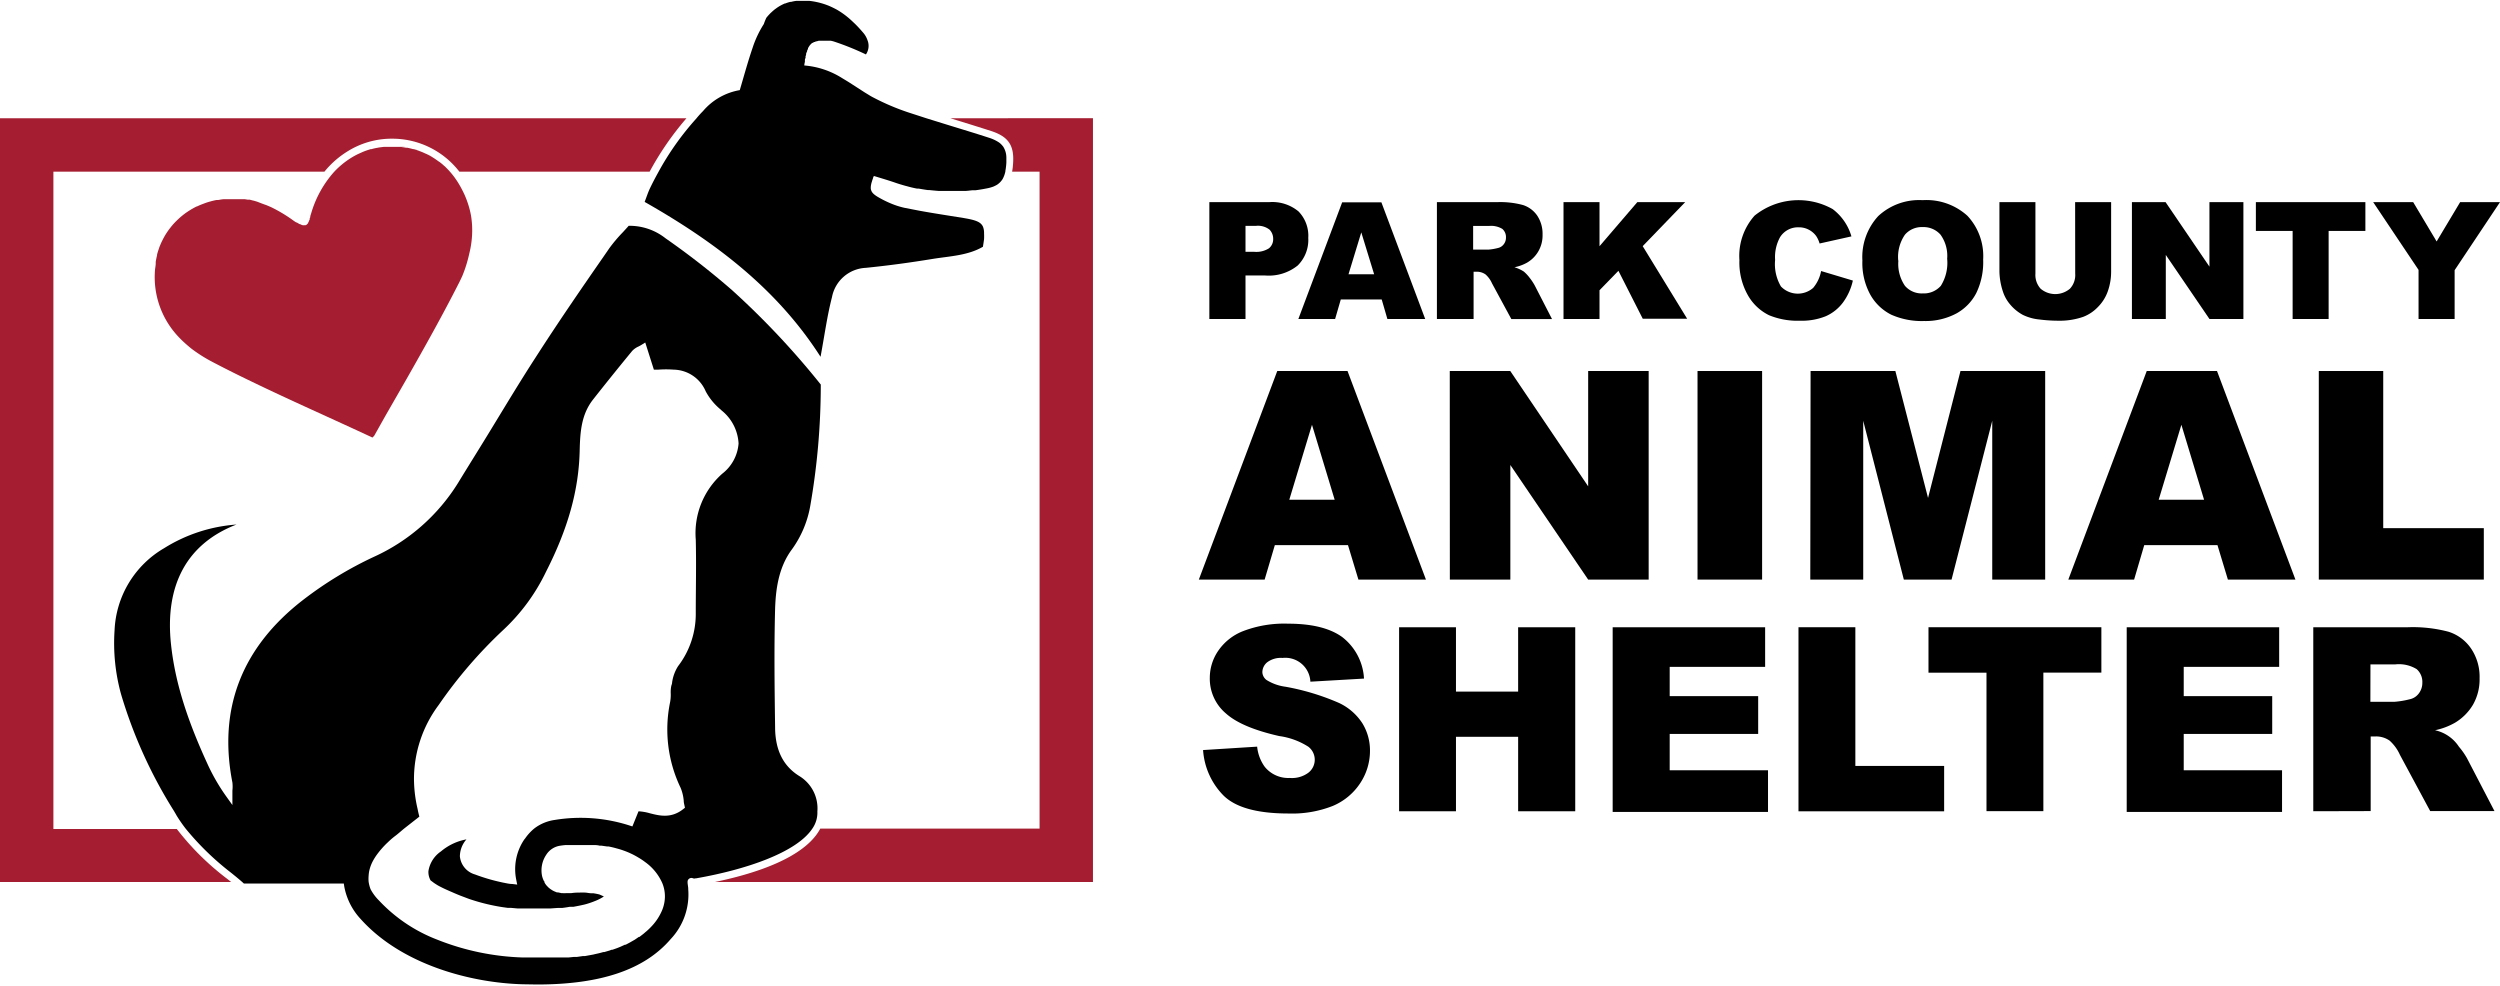 <svg id="Layer_1" data-name="Layer 1" xmlns="http://www.w3.org/2000/svg" width="4.59in" height="1.81in" viewBox="0 0 330.57 130"><defs><style>.cls-1{fill:none;}.cls-2{fill:#a51d30;}</style></defs><path class="cls-1" d="M38.9,29.1a5.31,5.31,0,0,1-.46-.31,19.25,19.25,0,0,0-2.91-1.73,19.25,19.25,0,0,1,2.91,1.73A5.31,5.31,0,0,0,38.9,29.1Z"/><path class="cls-1" d="M40.47,29.39a.36.36,0,0,1-.09.08A.36.36,0,0,0,40.47,29.39Z"/><path class="cls-1" d="M40.89,28.65c0-.07,0-.14.08-.22C40.94,28.51,40.91,28.58,40.89,28.65Z"/><path class="cls-1" d="M41,28.33l.12-.37Z"/><path class="cls-1" d="M40.18,29.57a.34.34,0,0,1-.15,0A.34.34,0,0,0,40.18,29.57Z"/><path class="cls-1" d="M40.77,28.92c0-.05,0-.1.07-.16S40.79,28.87,40.77,28.92Z"/><path class="cls-1" d="M49.33,57.47l.09-.11,1.42-2.53-1.42,2.53Z"/><path class="cls-1" d="M39.75,29.55a1.18,1.18,0,0,0,.25,0A1.18,1.18,0,0,1,39.75,29.55Z"/><path class="cls-1" d="M39.4,29.4a2.08,2.08,0,0,0,.32.14A2.08,2.08,0,0,1,39.4,29.4Z"/><path class="cls-1" d="M39,29.15c.13.08.25.16.37.22C39.22,29.31,39.1,29.23,39,29.15Z"/><path class="cls-1" d="M40.65,29.15s.05-.08.07-.13S40.67,29.11,40.65,29.15Z"/><path class="cls-1" d="M40.2,29.57a.46.46,0,0,0,.14-.07A.46.46,0,0,1,40.2,29.57Z"/><path class="cls-1" d="M40.52,29.33a.39.39,0,0,0,.08-.1A.39.39,0,0,1,40.52,29.33Z"/><path class="cls-1" d="M34.9,26.79l.63.27Z"/><path class="cls-1" d="M115.53,23.4a5.19,5.19,0,0,0-.17.52A5.19,5.19,0,0,1,115.53,23.4Z"/><path class="cls-1" d="M115.3,24.14a2.06,2.06,0,0,0-.07.57A2.06,2.06,0,0,1,115.3,24.14Z"/><path class="cls-1" d="M121.34,24.78c-.42-.08-.85-.18-1.27-.3C120.49,24.6,120.92,24.7,121.34,24.78Z"/><path class="cls-1" d="M22.35,30.05l.1-.12Z"/><path class="cls-1" d="M102,1.75l.09-.08Z"/><path class="cls-1" d="M101.43,2.36l.07-.08Z"/><path class="cls-1" d="M119.8,24.41c-.43-.12-.87-.25-1.3-.4C118.93,24.16,119.37,24.29,119.8,24.41Z"/><path class="cls-1" d="M127.15,25.18c-.39,0-.77,0-1.16,0C126.38,25.22,126.76,25.21,127.15,25.18Z"/><path class="cls-1" d="M128.55,25.06c-.32,0-.65.07-1,.09C127.9,25.13,128.23,25.09,128.55,25.06Z"/><path class="cls-1" d="M122.75,25c-.39-.05-.79-.12-1.19-.19C122,24.9,122.36,25,122.75,25Z"/><path class="cls-1" d="M130.31,24.79c-.45.09-.9.16-1.35.22C129.41,25,129.86,24.88,130.31,24.79Z"/><path class="cls-1" d="M125.77,25.23h0c-.44,0-.87,0-1.31,0C124.92,25.21,125.34,25.23,125.77,25.23Z"/><path class="cls-1" d="M124.22,25.17q-.64,0-1.29-.12Q123.57,25.13,124.22,25.17Z"/><path class="cls-1" d="M34.26,26.56l.43.16Z"/><path class="cls-1" d="M26.79,26.71l.18-.07Z"/><path class="cls-1" d="M27.78,26.38h0Z"/><path class="cls-1" d="M21,32.65l.06-.19Z"/><path class="cls-1" d="M26,27.07,26,27Z"/><path class="cls-1" d="M20.7,33.51l0-.09Z"/><path class="cls-1" d="M28.62,26.18l.2,0Z"/><path class="cls-1" d="M21.79,30.89l.09-.15Z"/><path class="cls-1" d="M29.67,26h0Z"/><path class="cls-1" d="M22.92,29.36a.52.52,0,0,0,.1-.11A.52.52,0,0,1,22.92,29.36Z"/><path class="cls-1" d="M25.1,27.55l.16-.1Z"/><path class="cls-1" d="M23.61,28.67l.13-.12Z"/><path class="cls-1" d="M24.32,28.08l.09-.07Z"/><path class="cls-1" d="M21.37,31.67l.06-.11Z"/><path class="cls-1" d="M53.71,49.79l-2.87,5Z"/><path class="cls-1" d="M61.11,24.93a11.18,11.18,0,0,1,.72,1.68A11.18,11.18,0,0,0,61.11,24.93Z"/><path class="cls-1" d="M33,26.22l.37.09Z"/><path class="cls-1" d="M20.49,34.6l0-.21Z"/><path class="cls-1" d="M62.4,30.93a13,13,0,0,1-.22,1.76A13,13,0,0,0,62.4,30.93Z"/><path class="cls-1" d="M102.59,1.22l.09-.06Z"/><path class="cls-1" d="M33.62,26.37l.4.12Z"/><path class="cls-1" d="M32.35,26.11l.36.06Z"/><path class="cls-1" d="M62,33.58a17.33,17.33,0,0,1-.93,2.64A17.33,17.33,0,0,0,62,33.58Z"/><path class="cls-1" d="M30.69,26h0Z"/><path class="cls-1" d="M31.08,26l.36,0Z"/><path class="cls-1" d="M31.71,26l.36,0Z"/><path class="cls-1" d="M59.55,22.6c.19.22.38.45.55.69C59.93,23.05,59.74,22.82,59.55,22.6Z"/><path class="cls-1" d="M62.4,30.93a12,12,0,0,0-.14-2.61A12,12,0,0,1,62.4,30.93Z"/><path class="cls-1" d="M106.81,6.58l0,.07Z"/><path class="cls-1" d="M106.31,0h0Z"/><path class="cls-1" d="M109.79.72q.48.21.93.45Q110.27.93,109.79.72Z"/><path class="cls-1" d="M107,6.24l0,.09Z"/><path class="cls-1" d="M106.65,7a.24.24,0,0,0,0,.09A.24.24,0,0,1,106.65,7Z"/><path class="cls-1" d="M106.43,7.89l0,.14Z"/><path class="cls-1" d="M105.42.06l.13,0Z"/><path class="cls-1" d="M106.54,7.42s0,.1,0,.15S106.53,7.47,106.54,7.42Z"/><path class="cls-1" d="M111.59,1.72a11.19,11.19,0,0,1,1.22,1A11.19,11.19,0,0,0,111.59,1.72Z"/><path class="cls-1" d="M110,5.24l-.14,0Z"/><path class="cls-1" d="M109.19,5.12h0Z"/><path class="cls-1" d="M108.12,5.23l-.06,0Z"/><path class="cls-1" d="M108.47,5.14h0Z"/><path class="cls-1" d="M107.15,6,107.1,6Z"/><path class="cls-1" d="M109.57,5.16l-.15,0Z"/><path class="cls-1" d="M107.61,5.49l-.06,0Z"/><path class="cls-1" d="M104.64.22l.11,0Z"/><path class="cls-1" d="M107.86,5.34l-.08,0Z"/><path class="cls-1" d="M108.71,5.12h0Z"/><path class="cls-1" d="M103.92.45l.06,0Z"/><path class="cls-1" d="M103.26.78l0,0Z"/><path class="cls-1" d="M107.34,5.73Z"/><path class="cls-1" d="M114.85,5.18a2.94,2.94,0,0,0-.57-1c-.35-.41-.71-.81-1.09-1.18.38.37.74.77,1.09,1.18A2.94,2.94,0,0,1,114.85,5.18Z"/><path class="cls-2" d="M56.47,20.21c.24.12.48.25.71.39C57,20.46,56.71,20.33,56.47,20.21Z"/><path class="cls-2" d="M54.69,19.51c.27.08.53.17.79.27C55.22,19.68,55,19.59,54.69,19.51Z"/><path class="cls-2" d="M57.33,20.69q.35.22.69.48Q57.68,20.92,57.33,20.69Z"/><path class="cls-2" d="M58.14,21.26c.2.16.4.32.59.5C58.54,21.58,58.34,21.42,58.14,21.26Z"/><path class="cls-2" d="M46.37,20.66c.25-.16.51-.3.77-.44C46.88,20.36,46.62,20.5,46.37,20.66Z"/><path class="cls-2" d="M48.2,19.75c.26-.1.54-.19.81-.27C48.74,19.56,48.46,19.65,48.2,19.75Z"/><path class="cls-2" d="M47.37,20.11l.6-.27Z"/><path class="cls-2" d="M52.86,19.16c.28,0,.55.07.82.12C53.41,19.23,53.14,19.19,52.86,19.16Z"/><path class="cls-2" d="M53.84,19.31c.26.05.51.11.76.18C54.35,19.42,54.1,19.36,53.84,19.31Z"/><path class="cls-2" d="M51.93,19.1l.77,0Z"/><path class="cls-2" d="M50.11,19.24l.64-.08Z"/><path class="cls-2" d="M51.78,19.1c-.27,0-.54,0-.8,0,.28,0,.56,0,.85,0Z"/><path class="cls-2" d="M49.11,19.46a6.58,6.58,0,0,1,.74-.17A6.58,6.58,0,0,0,49.11,19.46Z"/><path class="cls-2" d="M55.65,19.84l.78.34Z"/><path class="cls-2" d="M58.83,21.84c.2.2.4.4.59.61C59.23,22.24,59,22,58.83,21.84Z"/><path class="cls-2" d="M133,20.68v0Z"/><path d="M96.81,38.2A103.34,103.34,0,0,0,88,31.33a7.66,7.66,0,0,0-4.87-1.65c-.24.28-.5.55-.75.83a19.52,19.52,0,0,0-1.82,2.15l-.77,1.12c-3,4.32-6.07,8.79-8.95,13.28-2,3.08-3.91,6.26-5.79,9.34-1.45,2.39-3,4.85-4.47,7.26a25.5,25.5,0,0,1-11.16,9.8,49.79,49.79,0,0,0-9.32,5.67c-8.13,6.27-11.28,14.4-9.37,24.16a4.93,4.93,0,0,1,0,1.08c0,.14,0,.29,0,.43v1.47l-.85-1.19a25.79,25.79,0,0,1-2.52-4.41c-2.75-6-4.22-10.83-4.74-15.58-.87-7.92,2.11-13.38,8.65-15.91a20.85,20.85,0,0,0-9.57,3.13,13.21,13.21,0,0,0-6.55,10.84A25.35,25.35,0,0,0,16,91.59a62.09,62.09,0,0,0,7,15.46l.24.41.1.18a19.41,19.41,0,0,0,1.21,1.75,36.48,36.48,0,0,0,6,5.83c.56.45,1.06.86,1.48,1.23l.22.2H45.46l.06.39a8.59,8.59,0,0,0,2.15,4.28c5.44,6.09,14.65,8.47,21.45,8.65L71,130c8.42,0,14.2-1.95,17.68-6A8.6,8.6,0,0,0,91,117.37a.77.77,0,0,0,0-.15l-.08-.6h0a1,1,0,0,1,0-.17.47.47,0,0,1,.18-.42.51.51,0,0,1,.54-.07.5.5,0,0,0,.33,0l.09,0c6.47-1.13,13.24-3.38,15.36-6.58a3.68,3.68,0,0,0,.66-2.26,5,5,0,0,0-2.32-4.64c-2.16-1.31-3.23-3.4-3.27-6.39V96c-.07-5.13-.14-10.44,0-15.67.08-2.37.39-5.41,2.22-7.86a13.85,13.85,0,0,0,2.44-5.82A93.15,93.15,0,0,0,108.53,51l0-.33A106.58,106.58,0,0,0,96.81,38.2ZM69.43,110.7l-.08.09-.09.13a7,7,0,0,0-1,5.22l.06.31.07.34-.65-.08c-.41,0-.82-.11-1.21-.18l-.36-.08a24.43,24.43,0,0,1-3.36-1,2.76,2.76,0,0,1-2-2.4,3.43,3.43,0,0,1,.87-2.24,7.25,7.25,0,0,0-3.37,1.59,3.88,3.88,0,0,0-1.66,2.61,2.26,2.26,0,0,0,.29,1.23l.11.08.11.08a4.89,4.89,0,0,0,.5.35,5.75,5.75,0,0,0,.66.37c.4.21.84.4,1.25.58l.19.08c.37.17.74.32,1.11.47l1.14.43a25.74,25.74,0,0,0,3.88,1c.39.07.81.13,1.27.19l.28,0,.15,0,.89.08.42,0H69c.28,0,.56,0,.84,0h.54c.23,0,.47,0,.71,0l1,0,.63,0,1-.07.15,0,.45,0q.51-.06,1-.15l.19,0,.3,0c.54-.1,1-.19,1.46-.3s1-.3,1.39-.46a6.1,6.1,0,0,0,1.19-.61l-.58-.26c-.23-.06-.48-.11-.79-.16l-.21,0c-.32,0-.59-.07-.84-.09a7.78,7.78,0,0,0-.84,0h-.22a6.46,6.46,0,0,0-.84.07c-.21,0-.41,0-.62,0h0a5.25,5.25,0,0,1-.56,0l-.11,0-.46-.1-.15,0h0l-.34-.14-.2-.1-.3-.19-.19-.15a2.13,2.13,0,0,1-.26-.26,1,1,0,0,1-.15-.17,2.9,2.9,0,0,1-.19-.29.21.21,0,0,1,0-.06l0,0s0-.09-.08-.14a3.47,3.47,0,0,1-.23-.61,3.69,3.69,0,0,1,.53-2.85,2.64,2.64,0,0,1,1.84-1.21q.38-.06.75-.09l.25,0,.51,0,.3,0,.47,0h1l.88,0h.11c.32,0,.63,0,.94.08l.24,0,.77.11.19,0c.31.06.61.13.91.21l.21.06c.24.06.49.14.73.22l.22.08a9.17,9.17,0,0,1,.87.36l.13.06c.25.12.49.25.73.39l.22.13a8.5,8.5,0,0,1,.8.54,6.77,6.77,0,0,1,2.29,2.81,4.61,4.61,0,0,1,.34,1.83,4.87,4.87,0,0,1-.52,2.07,6.91,6.91,0,0,1-1,1.53,9.24,9.24,0,0,1-.76.78l-.18.16-.09.07a6.22,6.22,0,0,1-.56.46l-.26.2-.08,0-.54.37-.39.22c-.18.11-.37.21-.56.31l0,0-.11.06-.15.07-.09,0-.59.27-.42.17-.62.22-.11,0-.3.11-.68.2-.13,0-.25.07c-.28.08-.56.14-.84.2l-.24.06-1.1.2-.27,0-.83.12-.28,0h-.13l-.7.07-.34,0h-.11l-.65,0-.46,0-.64,0-.45,0H70.17l-1,0a33.29,33.29,0,0,1-11.36-2.36,20.7,20.7,0,0,1-7.72-5.2A6.12,6.12,0,0,1,49,117.4a4.62,4.62,0,0,1-.26-1,4.71,4.71,0,0,1,0-.75,5.14,5.14,0,0,1,.06-.55,5,5,0,0,1,.58-1.56c.09-.17.2-.33.3-.49a11.53,11.53,0,0,1,1.6-1.85c.29-.28.6-.56,1-.86s.8-.67,1.21-1l1.06-.83.78-.61.12-.1c-.08-.3-.16-.62-.23-1a17.73,17.73,0,0,1-.48-3.92A16.36,16.36,0,0,1,58,93.05a61,61,0,0,1,8.48-9.87,25.66,25.66,0,0,0,5.72-7.76c2.92-5.73,4.33-10.8,4.45-16,.06-2.54.23-4.81,1.77-6.77s3.39-4.26,5.16-6.41a2.53,2.53,0,0,1,.85-.6l.38-.21.51-.32,1.14,3.59h.61a13.38,13.38,0,0,1,2,0,4.69,4.69,0,0,1,4.24,2.86,8,8,0,0,0,2,2.43l.11.11a6,6,0,0,1,2.24,4.36,5.58,5.58,0,0,1-2.16,4A10.51,10.51,0,0,0,92,71.17c.08,3.26,0,6.57,0,9.67a11.36,11.36,0,0,1-2.34,7.07,5.39,5.39,0,0,0-.79,2.16c0,.16-.07.31-.11.46a4.26,4.26,0,0,0-.07,1,5.38,5.38,0,0,1-.08,1.12A17.81,17.81,0,0,0,90,104a5.81,5.81,0,0,1,.41,1.72c0,.22.06.43.1.63l.06.28-.23.18c-1.6,1.27-3.16.87-4.41.55a6.57,6.57,0,0,0-1.5-.26l-.81,2-.43-.14a21.13,21.13,0,0,0-9.83-.72,5.76,5.76,0,0,0-2.7,1.12A6.33,6.33,0,0,0,69.43,110.7Z"/><path d="M132.65,19.21c-.05-.06-.09-.12-.15-.18a2.36,2.36,0,0,0-.36-.34,5.16,5.16,0,0,0-1.39-.66c-1.75-.57-3.51-1.1-5.26-1.64l-3-.93-2.28-.74a30.85,30.85,0,0,1-4.72-2q-.32-.16-.63-.36l-.51-.31-2-1.29c-.33-.21-.67-.41-1-.61a11,11,0,0,0-5-1.67c0-.17.05-.34.08-.5l0-.14c0-.11,0-.22.07-.32s0-.1,0-.15a2.8,2.8,0,0,1,.09-.31.24.24,0,0,1,0-.09c0-.13.09-.25.13-.37l0-.07.12-.25,0-.09.12-.2.05-.08a2.11,2.11,0,0,1,.19-.23h0a1.8,1.8,0,0,1,.21-.19l.06,0,.17-.11.08,0a1.21,1.21,0,0,1,.2-.09l.06,0,.28-.08h.07l.24,0h.48l.23,0,.15,0,.28,0,.14,0a4,4,0,0,1,.44.11,36,36,0,0,1,4.21,1.7,2,2,0,0,0,.21-1.87,2.94,2.94,0,0,0-.57-1c-.35-.41-.71-.81-1.09-1.18l-.38-.36a11.19,11.19,0,0,0-1.22-1,9.8,9.8,0,0,0-.87-.55q-.45-.24-.93-.45a9.73,9.73,0,0,0-2.6-.67c-.28,0-.55,0-.81,0h-.1c-.25,0-.49,0-.73,0l-.13,0a5,5,0,0,0-.67.13l-.11,0a4.62,4.62,0,0,0-.66.21l-.06,0c-.21.09-.41.19-.61.3l0,0a5.25,5.25,0,0,0-.58.38l-.09.06c-.18.14-.35.29-.52.45l-.09.08c-.16.17-.33.34-.48.53l-.07.08A7.26,7.26,0,0,0,101,3a13.63,13.63,0,0,0-1.49,3.16c-.63,1.84-1.14,3.72-1.69,5.58a8.19,8.19,0,0,0-4.86,2.77c-.31.31-.6.63-.9,1a36.93,36.93,0,0,0-5,7.06c-.39.71-.77,1.42-1.12,2.16-.26.54-.44,1.12-.7,1.79C94.39,31.72,102.68,37.9,108.5,47c.53-2.84.87-5.4,1.51-7.88a4.77,4.77,0,0,1,4.45-3.88c3-.3,5.91-.7,8.85-1.18,2.28-.37,4.66-.44,6.66-1.61.06-.37.11-.69.15-1a7.78,7.78,0,0,0,0-.78,2.28,2.28,0,0,0-.13-.84c-.28-.67-1-.91-2.51-1.17l-2-.32c-1.32-.21-2.63-.42-3.94-.66l-1.95-.38a10.52,10.52,0,0,1-1.78-.57,13.66,13.66,0,0,1-1.67-.83c-.53-.31-.83-.57-.94-.9a.81.81,0,0,1-.06-.31,2.06,2.06,0,0,1,.07-.57,1,1,0,0,1,.06-.22,5.19,5.19,0,0,1,.17-.52c0-.09.07-.19.11-.29.94.29,1.91.57,2.86.9.43.15.87.28,1.3.4l.27.07c.42.12.85.22,1.27.3l.22,0c.4.07.8.14,1.19.19l.18,0q.64.07,1.29.12l.28,0c.44,0,.87,0,1.31,0H126c.39,0,.77,0,1.16,0l.42,0c.33,0,.66-.06,1-.09l.41,0c.45-.06.9-.13,1.35-.22a5.54,5.54,0,0,0,1-.26,4.66,4.66,0,0,0,.5-.25,2.6,2.6,0,0,0,.4-.33,2.55,2.55,0,0,0,.32-.4,3.29,3.29,0,0,0,.23-.5,3.69,3.69,0,0,0,.15-.53.25.25,0,0,1,0-.07,8.44,8.44,0,0,0,.13-1.12c0-.11,0-.21,0-.32v-.33A2.71,2.71,0,0,0,132.65,19.21Z"/><path class="cls-2" d="M0,116.45H30.57L30,116a35.11,35.11,0,0,1-6.62-6.56H7.06V22.52H42.9a12.1,12.1,0,0,1,3-2.65,11,11,0,0,1,5.92-1.71h0a11.21,11.21,0,0,1,8.92,4.36H85.9a39.13,39.13,0,0,1,4.87-7.06H0Z"/><path class="cls-2" d="M125.67,15.46l.81.25c1.5.46,3,.93,4.56,1.43,2.29.74,3.08,1.89,2.92,4.26a9.31,9.31,0,0,1-.13,1.12h3.63v86.87h-29c-1.15,2.21-4.56,5.1-13.94,7.06h50v-101Z"/><path class="cls-2" d="M61.83,26.61a11.18,11.18,0,0,0-.72-1.68,11.89,11.89,0,0,0-1-1.64c-.17-.24-.36-.47-.55-.69l-.07-.08-.06-.07c-.19-.21-.39-.41-.59-.61l-.1-.08c-.19-.18-.39-.34-.59-.5L58,21.17q-.35-.26-.69-.48l-.15-.09c-.23-.14-.47-.27-.71-.39l0,0-.78-.34-.17-.06c-.26-.1-.52-.19-.79-.27l-.09,0c-.25-.07-.5-.13-.76-.18l-.16,0c-.27-.05-.54-.09-.82-.12l-.16,0-.77,0h-.1c-.29,0-.57,0-.85,0l-.23,0-.64.08-.26.05a6.58,6.58,0,0,0-.74.17l-.1,0c-.27.08-.55.17-.81.27l-.23.09-.6.27-.23.11c-.26.14-.52.28-.77.44a11.14,11.14,0,0,0-2.24,1.86,14.19,14.19,0,0,0-3,5.44l-.12.37,0,.1c0,.08-.06.15-.08.22l0,.11c0,.06-.05.11-.07.16a.93.93,0,0,1-.05.1c0,.05,0,.09-.07.13l0,.08a.39.39,0,0,1-.08.1l-.05.06a.36.36,0,0,1-.09.08l0,0a.46.46,0,0,1-.14.07h0a.34.34,0,0,1-.15,0h0a1.18,1.18,0,0,1-.25,0h0a2.08,2.08,0,0,1-.32-.14l-.06,0c-.12-.06-.24-.14-.37-.22l-.07,0a5.31,5.31,0,0,1-.46-.31,19.65,19.65,0,0,0-2.9-1.73l-.64-.27-.21-.07-.43-.16L34,26.49l-.4-.12-.26-.06L33,26.22l-.28,0-.36-.06-.28,0-.36,0-.27,0-.36,0h-.51l-.79,0h-.11c-.29,0-.57.07-.85.11l-.2,0a7.91,7.91,0,0,0-.81.19h0a7.63,7.63,0,0,0-.81.26l-.18.07q-.41.15-.78.33l-.05,0c-.24.12-.47.25-.7.38l-.16.1c-.23.14-.47.3-.69.46l-.09.07c-.2.15-.39.31-.58.47l-.13.12c-.2.19-.4.38-.59.58l-.1.11c-.16.18-.32.37-.47.57l-.1.12c-.16.23-.32.45-.47.69l-.09.15c-.13.22-.25.44-.36.67l-.06.11c-.12.26-.23.52-.34.79l-.06.19c-.09.25-.17.51-.24.77l0,.09c-.07.29-.13.58-.18.88l0,.21c0,.31-.08.62-.1.94a11.47,11.47,0,0,0,3,8.65,15,15,0,0,0,1.35,1.29q.36.32.75.6a19.4,19.4,0,0,0,2.54,1.57c1.71.9,3.44,1.76,5.19,2.6,5.23,2.53,10.6,4.89,15.93,7.38.06-.07.12-.12.16-.16l.09-.11,1.42-2.53,2.87-5c2.39-4.2,4.75-8.41,6.92-12.69.15-.3.29-.59.42-.88A17.33,17.33,0,0,0,62,33.58c.07-.3.14-.59.2-.89a13,13,0,0,0,.22-1.76,12,12,0,0,0-.14-2.61A11.57,11.57,0,0,0,61.83,26.61Z"/><path d="M159.91,26.55h7.92a5.42,5.42,0,0,1,3.87,1.23,4.61,4.61,0,0,1,1.29,3.5,4.76,4.76,0,0,1-1.4,3.65,6.09,6.09,0,0,1-4.29,1.32h-2.61V42h-4.78Zm4.78,6.57h1.17a3.1,3.1,0,0,0,1.94-.47,1.55,1.55,0,0,0,.55-1.23,1.73,1.73,0,0,0-.48-1.23,2.49,2.49,0,0,0-1.82-.5h-1.36Z"/><path d="M182.7,39.42h-5.41L176.54,42h-4.86l5.79-15.42h5.19L188.45,42h-5Zm-1-3.33L180,30.55l-1.69,5.54Z"/><path d="M190,42V26.55H198a11.54,11.54,0,0,1,3.37.38,3.62,3.62,0,0,1,1.89,1.4,4.33,4.33,0,0,1,.71,2.5,4.19,4.19,0,0,1-.55,2.21,4.1,4.1,0,0,1-1.5,1.51,5.59,5.59,0,0,1-1.67.61,4.87,4.87,0,0,1,1.24.57,5.26,5.26,0,0,1,.76.81,7.66,7.66,0,0,1,.67,1l2.3,4.47h-5.38l-2.55-4.71a3.44,3.44,0,0,0-.86-1.19,2,2,0,0,0-1.16-.36h-.42V42Zm4.79-9.17h2a7.08,7.08,0,0,0,1.26-.21,1.3,1.3,0,0,0,.78-.49,1.39,1.39,0,0,0,.3-.89,1.42,1.42,0,0,0-.48-1.15,2.88,2.88,0,0,0-1.77-.39h-2.09Z"/><path d="M206.74,26.55h4.76v5.83l5-5.83h6.33l-5.62,5.82,5.88,9.6h-5.87L214,35.63,211.5,38.2V42h-4.76Z"/><path d="M240.8,35.66,245,36.92a7.69,7.69,0,0,1-1.33,2.93,5.71,5.71,0,0,1-2.24,1.78,8.42,8.42,0,0,1-3.42.6,9.84,9.84,0,0,1-4.1-.73,6.51,6.51,0,0,1-2.75-2.57A8.74,8.74,0,0,1,230,34.22a8,8,0,0,1,2-5.88,9.25,9.25,0,0,1,10.33-.87,6.91,6.91,0,0,1,2.48,3.61l-4.21.94a3.48,3.48,0,0,0-.46-1,2.82,2.82,0,0,0-1-.84,2.73,2.73,0,0,0-1.29-.3,2.79,2.79,0,0,0-2.48,1.31,5.46,5.46,0,0,0-.65,3,5.82,5.82,0,0,0,.77,3.51,3.09,3.09,0,0,0,4.26.19A4.82,4.82,0,0,0,240.8,35.66Z"/><path d="M246.26,34.27a8,8,0,0,1,2.1-5.88,7.93,7.93,0,0,1,5.86-2.1,8.06,8.06,0,0,1,5.93,2.07,7.79,7.79,0,0,1,2.08,5.78,9.4,9.4,0,0,1-.91,4.43,6.46,6.46,0,0,1-2.63,2.7,8.66,8.66,0,0,1-4.28,1,9.93,9.93,0,0,1-4.32-.83,6.54,6.54,0,0,1-2.77-2.63A8.71,8.71,0,0,1,246.26,34.27Zm4.76,0a5.12,5.12,0,0,0,.87,3.35,2.93,2.93,0,0,0,2.36,1,3,3,0,0,0,2.38-1,5.74,5.74,0,0,0,.84-3.59,4.79,4.79,0,0,0-.88-3.18,3,3,0,0,0-2.38-1,2.92,2.92,0,0,0-2.32,1A5.18,5.18,0,0,0,251,34.29Z"/><path d="M274.39,26.55h4.76v9.19a7.74,7.74,0,0,1-.43,2.57,5.54,5.54,0,0,1-1.34,2.13,5.28,5.28,0,0,1-1.9,1.27,9.49,9.49,0,0,1-3.34.52,19.94,19.94,0,0,1-2.45-.16,6.4,6.4,0,0,1-2.23-.62,5.79,5.79,0,0,1-1.63-1.33,5,5,0,0,1-1-1.78,9,9,0,0,1-.45-2.6V26.55h4.76V36a2.7,2.7,0,0,0,.69,2,3,3,0,0,0,3.87,0,2.64,2.64,0,0,0,.7-2Z"/><path d="M281.9,26.55h4.45l5.8,8.53V26.55h4.49V42h-4.49l-5.77-8.47V42H281.9Z"/><path d="M298.29,26.55h14.48v3.81h-4.86V42h-4.76V30.36h-4.86Z"/><path d="M313.8,26.55h5.29l3.1,5.2,3.11-5.2h5.27l-6,9V42H319.8V35.51Z"/><path d="M178.24,71.9h-9.67l-1.35,4.56h-8.7l10.37-27.58h9.29l10.37,27.58h-8.93Zm-1.76-6-3-9.91-3,9.91Z"/><path d="M191.7,48.88h8L210,64.13V48.88h8V76.46h-8L199.71,61.31V76.46h-8Z"/><path d="M224.46,48.88H233V76.46h-8.54Z"/><path d="M239.41,48.88h11.21l4.32,16.78,4.29-16.78h11.2V76.46h-7v-21l-5.38,21h-6.31l-5.37-21v21h-7Z"/><path d="M293.21,71.9h-9.68l-1.34,4.56h-8.7l10.37-27.58h9.29l10.37,27.58h-8.93Zm-1.77-6-3-9.91-3,9.91Z"/><path d="M306.61,48.88h8.52V69.66h13.3v6.8H306.61Z"/><path d="M159.08,99l7.15-.45a5.46,5.46,0,0,0,1,2.66,4,4,0,0,0,3.32,1.48A3.64,3.64,0,0,0,173,102a2.17,2.17,0,0,0,0-3.44,9.54,9.54,0,0,0-3.85-1.41c-3.3-.75-5.65-1.73-7.06-3a6,6,0,0,1-2.12-4.7,6.33,6.33,0,0,1,1.09-3.54,7.13,7.13,0,0,1,3.27-2.62,15.16,15.16,0,0,1,6-1q4.66,0,7.11,1.74a7.45,7.45,0,0,1,2.92,5.52l-7.09.41a3.32,3.32,0,0,0-3.69-3.14,3,3,0,0,0-2,.56,1.7,1.7,0,0,0-.66,1.35,1.37,1.37,0,0,0,.54,1,6.28,6.28,0,0,0,2.53.9,31.53,31.53,0,0,1,7.06,2.14,7.44,7.44,0,0,1,3.1,2.7,6.85,6.85,0,0,1,1,3.6,7.74,7.74,0,0,1-1.3,4.32,8.07,8.07,0,0,1-3.62,3,14.63,14.63,0,0,1-5.86,1c-4.14,0-7-.8-8.6-2.39A9.46,9.46,0,0,1,159.08,99Z"/><path d="M185,82.76h7.52v8.51h8.22V82.76h7.55v24.33h-7.55V97.25h-8.22v9.84H185Z"/><path d="M213.24,82.76H233.4V88H220.78v3.87h11.7v5h-11.7v4.8h13v5.51H213.24Z"/><path d="M237.81,82.76h7.52V101.1h11.74v6H237.81Z"/><path d="M255,82.76h22.86v6h-7.67v18.32h-7.52V88.77H255Z"/><path d="M281.21,82.76h20.16V88H288.75v3.87h11.7v5h-11.7v4.8h13v5.51H281.21Z"/><path d="M305.88,107.09V82.76h12.53a18.49,18.49,0,0,1,5.33.59,5.66,5.66,0,0,1,3,2.22,6.66,6.66,0,0,1,1.13,3.94A6.75,6.75,0,0,1,327,93a6.84,6.84,0,0,1-2.37,2.38,9,9,0,0,1-2.65,1,5.08,5.08,0,0,1,3.16,2.18,9.64,9.64,0,0,1,1.06,1.51l3.64,7h-8.5l-4-7.43a5.63,5.63,0,0,0-1.36-1.88,3.1,3.1,0,0,0-1.84-.56h-.67v9.87Zm7.55-14.47h3.18a11.5,11.5,0,0,0,2-.33,2,2,0,0,0,1.22-.77,2.28,2.28,0,0,0,.47-1.41,2.24,2.24,0,0,0-.75-1.81,4.49,4.49,0,0,0-2.8-.63h-3.31Z"/></svg>